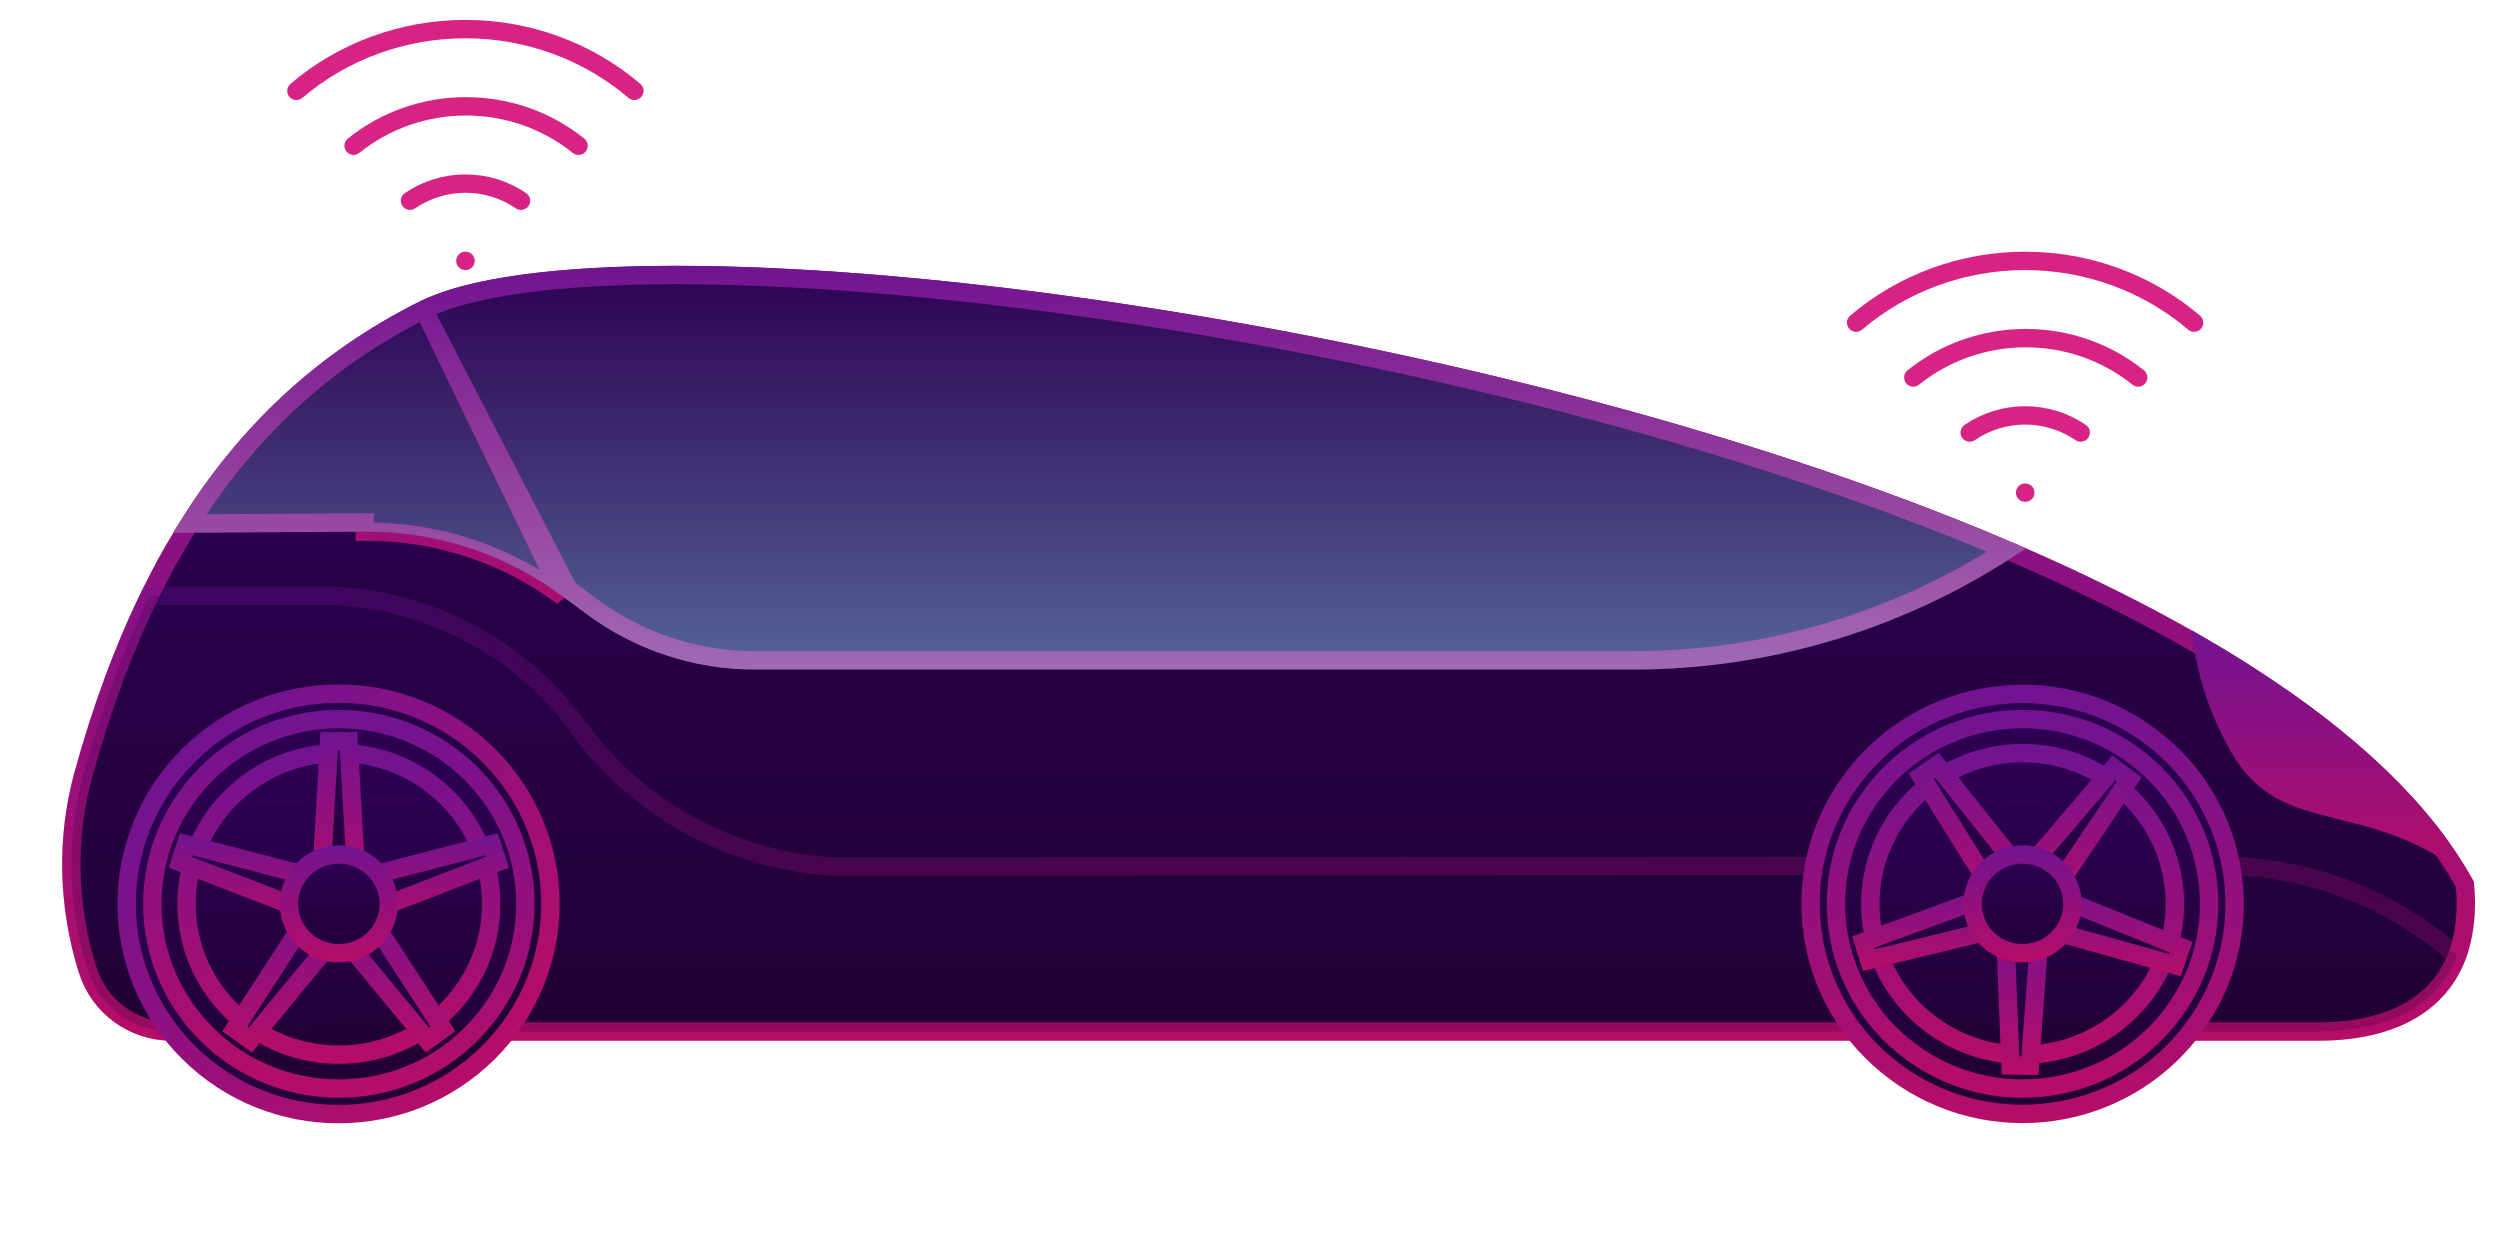 <svg width="68" height="34" viewBox="0 0 68 34" fill="none" xmlns="http://www.w3.org/2000/svg">
<path d="M67.058 24.925L67.058 24.927C67.034 25.255 66.977 25.557 66.887 25.845C66.674 26.505 66.268 27.052 65.647 27.437C65.022 27.825 64.165 28.058 63.039 28.058H4.67C3.62 28.058 2.697 27.38 2.388 26.39L2.385 26.38L2.381 26.371L2.377 26.363C1.841 24.639 1.791 22.795 2.269 21.063C2.757 19.291 3.369 17.611 4.138 16.063L4.138 16.062C4.382 15.569 4.642 15.085 4.926 14.624L4.926 14.624L4.927 14.621C6.471 12.032 8.58 9.895 11.528 8.425L11.528 8.425C12.469 7.955 14.075 7.655 16.2 7.537C18.314 7.42 20.911 7.485 23.808 7.723L23.808 7.723C23.874 7.728 23.94 7.734 24.008 7.74L24.009 7.74C24.076 7.746 24.145 7.752 24.214 7.758C29.434 8.212 35.568 9.217 41.571 10.715L41.573 10.716L41.749 10.758L41.923 10.8C41.923 10.8 41.924 10.8 41.924 10.8C47.048 12.094 52.052 13.746 56.286 15.719C57.044 16.078 57.778 16.436 58.49 16.815L58.49 16.815C58.84 17.001 59.184 17.191 59.522 17.381C60.121 17.722 60.701 18.069 61.248 18.425L61.249 18.426C63.907 20.143 65.924 22.029 67.045 24.053C67.073 24.357 67.08 24.652 67.058 24.925Z" fill="url(#paint0_linear)" stroke="url(#paint1_linear)" stroke-width="0.5"/>
<path opacity="0.3" d="M66.447 26.707L66.447 26.708C65.845 27.522 64.753 28.058 63.039 28.058H4.67C3.62 28.058 2.697 27.38 2.388 26.39L2.385 26.38L2.381 26.371L2.378 26.363C2.333 26.215 2.289 26.068 2.252 25.925L2.252 25.925C1.838 24.33 1.832 22.65 2.269 21.062C2.743 19.343 3.333 17.711 4.069 16.201H8.678C11.465 16.201 14.077 17.52 15.713 19.754L15.761 19.823L15.761 19.823L15.764 19.826C17.384 22.034 19.913 23.407 22.661 23.57L22.669 23.57L22.676 23.57L60.354 23.549L60.355 23.549C62.645 23.546 64.86 24.352 66.608 25.819L66.61 25.82L66.832 26.003C66.734 26.258 66.607 26.492 66.447 26.707Z" fill="url(#paint2_linear)" stroke="url(#paint3_linear)" stroke-width="0.5"/>
<path d="M13.284 20.541C15.534 22.775 15.534 26.395 13.284 28.629C11.033 30.862 7.384 30.862 5.133 28.629C2.883 26.395 2.883 22.775 5.133 20.541C7.384 18.308 11.033 18.308 13.284 20.541Z" fill="url(#paint4_linear)" stroke="url(#paint5_linear)" stroke-width="0.5"/>
<path d="M14.29 24.585C14.29 27.358 12.02 29.609 9.216 29.609C6.412 29.609 4.143 27.358 4.143 24.585C4.143 21.812 6.412 19.561 9.216 19.561C12.02 19.561 14.29 21.812 14.29 24.585Z" fill="url(#paint6_linear)" stroke="url(#paint7_linear)" stroke-width="0.5"/>
<path d="M13.358 24.483C13.415 26.745 11.61 28.629 9.32 28.686C7.03 28.743 5.132 26.95 5.075 24.688C5.018 22.425 6.823 20.541 9.113 20.484C11.402 20.427 13.301 22.22 13.358 24.483Z" fill="url(#paint8_linear)" stroke="url(#paint9_linear)" stroke-width="0.5"/>
<path d="M9.131 24.022L8.825 24.964L4.899 23.451L5.059 22.961L9.131 24.022Z" fill="url(#paint10_linear)" stroke="url(#paint11_linear)" stroke-width="0.5"/>
<path d="M6.386 27.987L8.662 24.479L9.474 25.063L6.808 28.29L6.386 27.987Z" fill="url(#paint12_linear)" stroke="url(#paint13_linear)" stroke-width="0.5"/>
<path d="M11.624 28.29L8.958 25.063L9.769 24.479L12.046 27.987L11.624 28.29Z" fill="url(#paint14_linear)" stroke="url(#paint15_linear)" stroke-width="0.5"/>
<path d="M9.607 24.964L9.3 24.022L13.373 22.961L13.533 23.451L9.607 24.964Z" fill="url(#paint16_linear)" stroke="url(#paint17_linear)" stroke-width="0.5"/>
<path d="M9.718 24.321H8.714L8.953 20.158H9.479L9.718 24.321Z" fill="url(#paint18_linear)" stroke="url(#paint19_linear)" stroke-width="0.5"/>
<path d="M9.216 25.928C8.464 25.928 7.858 25.325 7.858 24.585C7.858 23.846 8.464 23.242 9.216 23.242C9.968 23.242 10.574 23.846 10.574 24.585C10.574 25.325 9.968 25.928 9.216 25.928Z" fill="url(#paint20_linear)" stroke="url(#paint21_linear)" stroke-width="0.5"/>
<path d="M58.483 20.024L58.483 20.024C61.028 21.919 61.536 25.499 59.624 28.02C57.711 30.541 54.094 31.047 51.547 29.15C49.002 27.255 48.493 23.675 50.406 21.154C52.319 18.632 55.936 18.124 58.483 20.024Z" fill="url(#paint22_linear)" stroke="url(#paint23_linear)" stroke-width="0.5"/>
<path d="M51.963 28.599C49.724 26.93 49.273 23.781 50.957 21.564C52.642 19.346 55.824 18.901 58.065 20.568C60.303 22.238 60.754 25.386 59.07 27.603C57.385 29.821 54.203 30.269 51.963 28.599Z" fill="url(#paint24_linear)" stroke="url(#paint25_linear)" stroke-width="0.5"/>
<path d="M52.524 27.864C50.695 26.502 50.33 23.933 51.704 22.122C53.079 20.31 55.676 19.946 57.506 21.309C59.335 22.672 59.7 25.241 58.326 27.052C56.951 28.863 54.354 29.227 52.524 27.864Z" fill="url(#paint26_linear)" stroke="url(#paint27_linear)" stroke-width="0.5"/>
<path d="M52.681 20.812L55.289 24.084L54.469 24.654L52.253 21.108L52.681 20.812Z" fill="url(#paint28_linear)" stroke="url(#paint29_linear)" stroke-width="0.5"/>
<path d="M50.687 25.621L54.638 24.172L54.931 25.119L50.842 26.113L50.687 25.621Z" fill="url(#paint30_linear)" stroke="url(#paint31_linear)" stroke-width="0.5"/>
<path d="M54.686 28.98L54.518 24.815L55.521 24.831L55.213 28.988L54.686 28.98Z" fill="url(#paint32_linear)" stroke="url(#paint33_linear)" stroke-width="0.5"/>
<path d="M59.154 26.249L55.097 25.122L55.423 24.184L59.323 25.763L59.154 26.249Z" fill="url(#paint34_linear)" stroke="url(#paint35_linear)" stroke-width="0.5"/>
<path d="M57.91 21.202L55.576 24.673L54.774 24.075L57.493 20.891L57.91 21.202Z" fill="url(#paint36_linear)" stroke="url(#paint37_linear)" stroke-width="0.5"/>
<path d="M54.196 25.657L54.195 25.656C53.597 25.213 53.478 24.371 53.928 23.779C54.38 23.186 55.23 23.066 55.829 23.514L55.83 23.514C56.428 23.958 56.548 24.799 56.097 25.391L56.097 25.392C55.649 25.984 54.796 26.105 54.196 25.657Z" fill="url(#paint38_linear)" stroke="url(#paint39_linear)" stroke-width="0.5"/>
<path d="M11.528 8.425L11.527 8.425C8.726 9.823 6.682 11.825 5.161 14.24L9.92 14.211L9.92 14.211L9.922 14.461C11.865 14.447 13.755 15.065 15.306 16.224L11.528 8.425ZM11.528 8.425C12.14 8.118 13.041 7.882 14.196 7.723C15.347 7.564 16.733 7.484 18.304 7.481C21.448 7.475 25.318 7.777 29.502 8.366C37.715 9.522 47.115 11.78 54.58 14.962C51.56 16.918 48.027 17.962 44.412 17.962H20.526C18.925 17.962 17.37 17.446 16.09 16.493L16.089 16.492L15.456 16.023C15.455 16.023 15.455 16.023 15.455 16.023L11.528 8.425Z" fill="url(#paint40_linear)" stroke="url(#paint41_linear)" stroke-width="0.5"/>
<path opacity="0.5" d="M11.416 8.201C8.421 9.695 6.278 11.871 4.713 14.493L9.922 14.461C11.865 14.447 13.755 15.065 15.306 16.224L15.941 16.693C17.264 17.679 18.872 18.212 20.526 18.212H44.412C48.138 18.212 51.779 17.117 54.874 15.068L55.106 14.916C39.991 8.335 16.6 5.608 11.416 8.201Z" fill="url(#paint42_linear)"/>
<path d="M60.913 20.346C60.256 19.198 60.02 18.192 59.935 17.62C60.386 17.882 60.823 18.149 61.241 18.422L61.242 18.422C63.462 19.857 65.235 21.409 66.412 23.061C65.416 22.477 64.494 22.248 63.689 22.047C63.623 22.031 63.557 22.014 63.493 21.998C62.933 21.857 62.451 21.721 62.025 21.482C61.606 21.247 61.234 20.907 60.913 20.346L60.913 20.346Z" fill="url(#paint43_linear)" stroke="url(#paint44_linear)" stroke-width="0.5"/>
<path d="M52.042 10.268C52.901 9.576 53.983 9.197 55.101 9.197C56.218 9.197 57.3 9.576 58.159 10.268M50.487 8.776C51.757 7.693 53.391 7.096 55.083 7.096C56.776 7.096 58.41 7.693 59.679 8.776M53.576 11.765C54.017 11.462 54.544 11.299 55.085 11.299C55.626 11.299 56.154 11.462 56.595 11.765M55.083 13.4H55.088" stroke="#D72484" stroke-width="0.5" stroke-linecap="round" stroke-linejoin="round"/>
<path d="M9.618 3.964C10.477 3.271 11.559 2.892 12.676 2.892C13.794 2.892 14.876 3.271 15.735 3.964M8.063 2.471C9.332 1.388 10.967 0.791 12.659 0.791C14.351 0.791 15.985 1.388 17.255 2.471M11.152 5.46C11.593 5.157 12.12 4.994 12.661 4.994C13.202 4.994 13.73 5.157 14.171 5.46M12.659 7.095H12.663" stroke="#D72484" stroke-width="0.5" stroke-linecap="round" stroke-linejoin="round"/>
<defs>
<linearGradient id="paint0_linear" x1="34.511" y1="28.308" x2="34.511" y2="7.23" gradientUnits="userSpaceOnUse">
<stop stop-color="#210034"/>
<stop offset="1" stop-color="#2E0055"/>
</linearGradient>
<linearGradient id="paint1_linear" x1="34.5" y1="28.309" x2="34.5" y2="7.23" gradientUnits="userSpaceOnUse">
<stop stop-color="#B60D68"/>
<stop offset="1" stop-color="#711391"/>
</linearGradient>
<linearGradient id="paint2_linear" x1="34.413" y1="28.308" x2="34.413" y2="15.951" gradientUnits="userSpaceOnUse">
<stop stop-color="#210034"/>
<stop offset="1" stop-color="#2E0055"/>
</linearGradient>
<linearGradient id="paint3_linear" x1="34.403" y1="28.309" x2="34.403" y2="15.951" gradientUnits="userSpaceOnUse">
<stop stop-color="#B60D68"/>
<stop offset="1" stop-color="#711391"/>
</linearGradient>
<linearGradient id="paint4_linear" x1="13.462" y1="28.804" x2="5.023" y2="20.299" gradientUnits="userSpaceOnUse">
<stop stop-color="#210034"/>
<stop offset="1" stop-color="#2E0055"/>
</linearGradient>
<linearGradient id="paint5_linear" x1="13.461" y1="28.806" x2="5.021" y2="20.3" gradientUnits="userSpaceOnUse">
<stop stop-color="#B60D68"/>
<stop offset="1" stop-color="#711391"/>
</linearGradient>
<linearGradient id="paint6_linear" x1="9.217" y1="29.859" x2="9.217" y2="19.311" gradientUnits="userSpaceOnUse">
<stop stop-color="#210034"/>
<stop offset="1" stop-color="#2E0055"/>
</linearGradient>
<linearGradient id="paint7_linear" x1="9.215" y1="29.859" x2="9.215" y2="19.311" gradientUnits="userSpaceOnUse">
<stop stop-color="#B60D68"/>
<stop offset="1" stop-color="#711391"/>
</linearGradient>
<linearGradient id="paint8_linear" x1="9.327" y1="28.936" x2="9.111" y2="20.234" gradientUnits="userSpaceOnUse">
<stop stop-color="#210034"/>
<stop offset="1" stop-color="#2E0055"/>
</linearGradient>
<linearGradient id="paint9_linear" x1="9.326" y1="28.936" x2="9.11" y2="20.234" gradientUnits="userSpaceOnUse">
<stop stop-color="#B60D68"/>
<stop offset="1" stop-color="#711391"/>
</linearGradient>
<linearGradient id="paint10_linear" x1="7.02" y1="25.291" x2="7.02" y2="22.66" gradientUnits="userSpaceOnUse">
<stop stop-color="#210034"/>
<stop offset="1" stop-color="#2E0055"/>
</linearGradient>
<linearGradient id="paint11_linear" x1="7.019" y1="25.292" x2="7.019" y2="22.66" gradientUnits="userSpaceOnUse">
<stop stop-color="#B60D68"/>
<stop offset="1" stop-color="#711391"/>
</linearGradient>
<linearGradient id="paint12_linear" x1="7.942" y1="28.63" x2="7.942" y2="24.122" gradientUnits="userSpaceOnUse">
<stop stop-color="#210034"/>
<stop offset="1" stop-color="#2E0055"/>
</linearGradient>
<linearGradient id="paint13_linear" x1="7.941" y1="28.63" x2="7.941" y2="24.122" gradientUnits="userSpaceOnUse">
<stop stop-color="#B60D68"/>
<stop offset="1" stop-color="#711391"/>
</linearGradient>
<linearGradient id="paint14_linear" x1="10.491" y1="28.63" x2="10.491" y2="24.122" gradientUnits="userSpaceOnUse">
<stop stop-color="#210034"/>
<stop offset="1" stop-color="#2E0055"/>
</linearGradient>
<linearGradient id="paint15_linear" x1="10.49" y1="28.63" x2="10.49" y2="24.122" gradientUnits="userSpaceOnUse">
<stop stop-color="#B60D68"/>
<stop offset="1" stop-color="#711391"/>
</linearGradient>
<linearGradient id="paint16_linear" x1="11.413" y1="25.291" x2="11.413" y2="22.66" gradientUnits="userSpaceOnUse">
<stop stop-color="#210034"/>
<stop offset="1" stop-color="#2E0055"/>
</linearGradient>
<linearGradient id="paint17_linear" x1="11.412" y1="25.292" x2="11.412" y2="22.66" gradientUnits="userSpaceOnUse">
<stop stop-color="#B60D68"/>
<stop offset="1" stop-color="#711391"/>
</linearGradient>
<linearGradient id="paint18_linear" x1="9.216" y1="24.571" x2="9.216" y2="19.908" gradientUnits="userSpaceOnUse">
<stop stop-color="#210034"/>
<stop offset="1" stop-color="#2E0055"/>
</linearGradient>
<linearGradient id="paint19_linear" x1="9.216" y1="24.571" x2="9.216" y2="19.908" gradientUnits="userSpaceOnUse">
<stop stop-color="#B60D68"/>
<stop offset="1" stop-color="#711391"/>
</linearGradient>
<linearGradient id="paint20_linear" x1="9.216" y1="26.178" x2="9.216" y2="22.992" gradientUnits="userSpaceOnUse">
<stop stop-color="#210034"/>
<stop offset="1" stop-color="#2E0055"/>
</linearGradient>
<linearGradient id="paint21_linear" x1="9.216" y1="26.178" x2="9.216" y2="22.992" gradientUnits="userSpaceOnUse">
<stop stop-color="#B60D68"/>
<stop offset="1" stop-color="#711391"/>
</linearGradient>
<linearGradient id="paint22_linear" x1="55.016" y1="30.548" x2="55.016" y2="18.624" gradientUnits="userSpaceOnUse">
<stop stop-color="#210034"/>
<stop offset="1" stop-color="#2E0055"/>
</linearGradient>
<linearGradient id="paint23_linear" x1="55.014" y1="30.549" x2="55.014" y2="18.624" gradientUnits="userSpaceOnUse">
<stop stop-color="#B60D68"/>
<stop offset="1" stop-color="#711391"/>
</linearGradient>
<linearGradient id="paint24_linear" x1="55.014" y1="29.859" x2="55.014" y2="19.309" gradientUnits="userSpaceOnUse">
<stop stop-color="#210034"/>
<stop offset="1" stop-color="#2E0055"/>
</linearGradient>
<linearGradient id="paint25_linear" x1="55.013" y1="29.859" x2="55.013" y2="19.309" gradientUnits="userSpaceOnUse">
<stop stop-color="#B60D68"/>
<stop offset="1" stop-color="#711391"/>
</linearGradient>
<linearGradient id="paint26_linear" x1="55.016" y1="28.939" x2="55.016" y2="20.235" gradientUnits="userSpaceOnUse">
<stop stop-color="#210034"/>
<stop offset="1" stop-color="#2E0055"/>
</linearGradient>
<linearGradient id="paint27_linear" x1="55.014" y1="28.939" x2="55.014" y2="20.234" gradientUnits="userSpaceOnUse">
<stop stop-color="#B60D68"/>
<stop offset="1" stop-color="#711391"/>
</linearGradient>
<linearGradient id="paint28_linear" x1="53.783" y1="25.009" x2="53.783" y2="20.473" gradientUnits="userSpaceOnUse">
<stop stop-color="#210034"/>
<stop offset="1" stop-color="#2E0055"/>
</linearGradient>
<linearGradient id="paint29_linear" x1="53.782" y1="25.009" x2="53.782" y2="20.473" gradientUnits="userSpaceOnUse">
<stop stop-color="#B60D68"/>
<stop offset="1" stop-color="#711391"/>
</linearGradient>
<linearGradient id="paint30_linear" x1="52.813" y1="26.411" x2="52.813" y2="23.847" gradientUnits="userSpaceOnUse">
<stop stop-color="#210034"/>
<stop offset="1" stop-color="#2E0055"/>
</linearGradient>
<linearGradient id="paint31_linear" x1="52.812" y1="26.412" x2="52.812" y2="23.847" gradientUnits="userSpaceOnUse">
<stop stop-color="#B60D68"/>
<stop offset="1" stop-color="#711391"/>
</linearGradient>
<linearGradient id="paint32_linear" x1="55.024" y1="29.241" x2="55.024" y2="24.56" gradientUnits="userSpaceOnUse">
<stop stop-color="#210034"/>
<stop offset="1" stop-color="#2E0055"/>
</linearGradient>
<linearGradient id="paint33_linear" x1="55.024" y1="29.241" x2="55.024" y2="24.56" gradientUnits="userSpaceOnUse">
<stop stop-color="#B60D68"/>
<stop offset="1" stop-color="#711391"/>
</linearGradient>
<linearGradient id="paint34_linear" x1="57.206" y1="26.553" x2="57.206" y2="23.854" gradientUnits="userSpaceOnUse">
<stop stop-color="#210034"/>
<stop offset="1" stop-color="#2E0055"/>
</linearGradient>
<linearGradient id="paint35_linear" x1="57.205" y1="26.553" x2="57.205" y2="23.854" gradientUnits="userSpaceOnUse">
<stop stop-color="#B60D68"/>
<stop offset="1" stop-color="#711391"/>
</linearGradient>
<linearGradient id="paint36_linear" x1="56.331" y1="25.03" x2="56.331" y2="20.551" gradientUnits="userSpaceOnUse">
<stop stop-color="#210034"/>
<stop offset="1" stop-color="#2E0055"/>
</linearGradient>
<linearGradient id="paint37_linear" x1="56.33" y1="25.03" x2="56.33" y2="20.551" gradientUnits="userSpaceOnUse">
<stop stop-color="#B60D68"/>
<stop offset="1" stop-color="#711391"/>
</linearGradient>
<linearGradient id="paint38_linear" x1="55.013" y1="26.178" x2="55.013" y2="22.993" gradientUnits="userSpaceOnUse">
<stop stop-color="#210034"/>
<stop offset="1" stop-color="#2E0055"/>
</linearGradient>
<linearGradient id="paint39_linear" x1="55.013" y1="26.178" x2="55.013" y2="22.993" gradientUnits="userSpaceOnUse">
<stop stop-color="#B60D68"/>
<stop offset="1" stop-color="#711391"/>
</linearGradient>
<linearGradient id="paint40_linear" x1="29.913" y1="18.212" x2="29.913" y2="7.231" gradientUnits="userSpaceOnUse">
<stop stop-color="#210034"/>
<stop offset="1" stop-color="#2E0055"/>
</linearGradient>
<linearGradient id="paint41_linear" x1="29.905" y1="18.213" x2="29.905" y2="7.231" gradientUnits="userSpaceOnUse">
<stop stop-color="#B60D68"/>
<stop offset="1" stop-color="#711391"/>
</linearGradient>
<linearGradient id="paint42_linear" x1="29.905" y1="18.213" x2="29.905" y2="7.231" gradientUnits="userSpaceOnUse">
<stop stop-color="#8AC6FE"/>
<stop offset="1" stop-color="#8AC6FE" stop-opacity="0"/>
</linearGradient>
<linearGradient id="paint43_linear" x1="63.459" y1="23.974" x2="63.459" y2="17.16" gradientUnits="userSpaceOnUse">
<stop stop-color="#B60D68"/>
<stop offset="1" stop-color="#711391"/>
</linearGradient>
<linearGradient id="paint44_linear" x1="63.459" y1="23.974" x2="63.459" y2="17.16" gradientUnits="userSpaceOnUse">
<stop stop-color="#B60D68"/>
<stop offset="1" stop-color="#711391"/>
</linearGradient>
</defs>
</svg>
